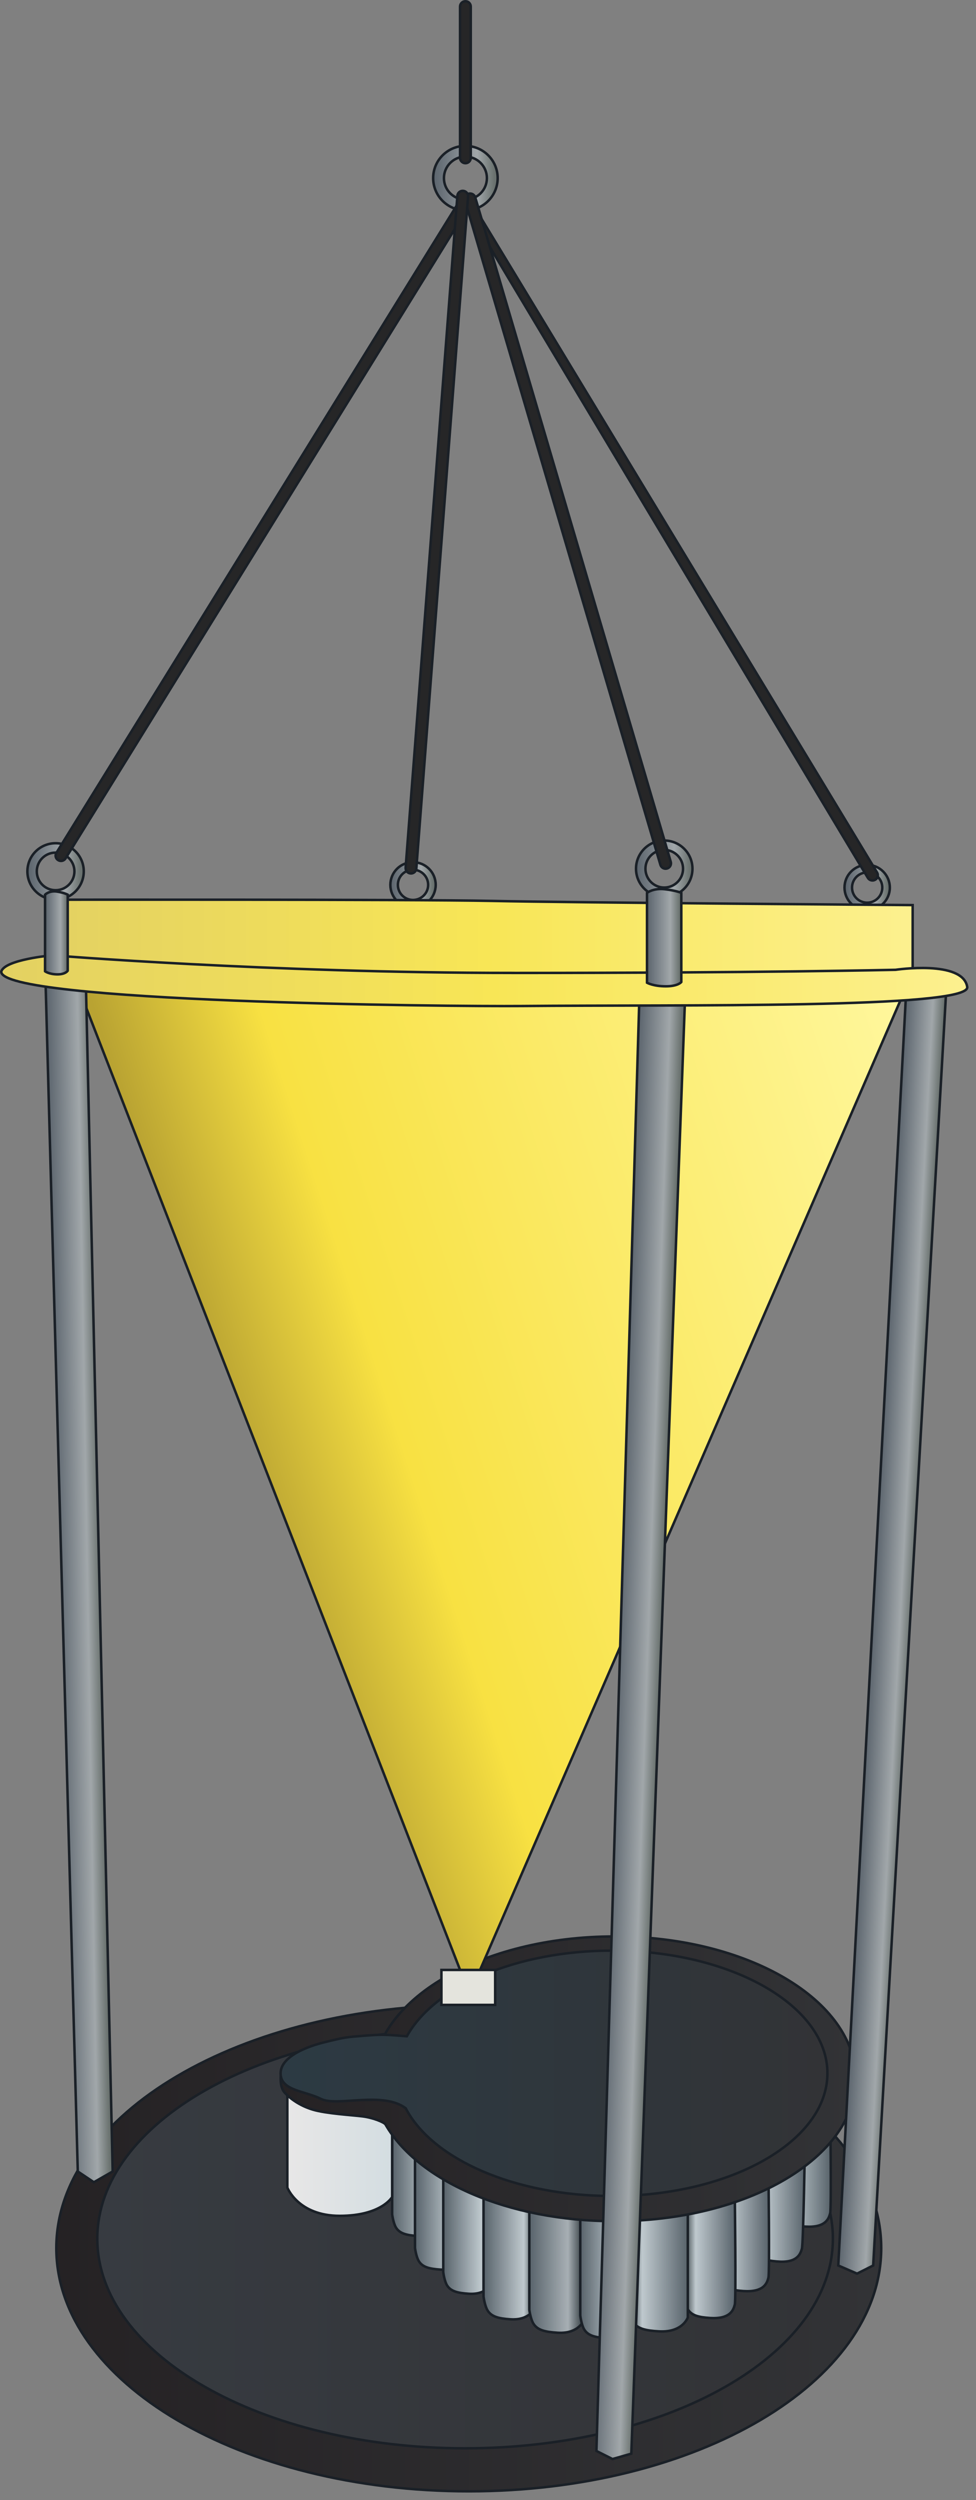
        <svg xmlns:rdf="http://www.w3.org/1999/02/22-rdf-syntax-ns#" xmlns="http://www.w3.org/2000/svg" xmlns:cc="http://creativecommons.org/ns#" xmlns:xlink="http://www.w3.org/1999/xlink" xmlns:dc="http://purl.org/dc/elements/1.1/" x="0px" y="0px" width="196" height="502" viewBox="0 0 196 502" xml:space="preserve">
            <rect x="0" y="0" width="196" height="502" fill="#808080" stroke="none"/>
            <title>Sediment trap</title>
            <desc xmlns:ian_image_library="https://ian.umces.edu/media-library/">
                <ian_image_library:title>Sediment trap</ian_image_library:title>
                <ian_image_library:descr>Illustration of sediment trap</ian_image_library:descr>
                <ian_image_library:scene>
                    <ian_image_library:contains>science, scientific, research, experimental, test, equipment, field, gear, sediment, trap, collection, samples, inorganic, material</ian_image_library:contains>
                    <ian_image_library:when>2008-08-13</ian_image_library:when>
                </ian_image_library:scene>
            </desc>
            
 <defs></defs>
 <linearGradient id="ian_symbols_de5419b3180abdb419b9b2c5003e7523" y2="35.768" gradientUnits="userSpaceOnUse" x2="99.942" y1="35.768" x1="86.987">
  <stop stop-color="#5B646D" offset="0"/>
  <stop stop-color="#A1A7AA" offset=".68"/>
  <stop stop-color="#6A726F" offset=".949"/>
 </linearGradient>
 <path stroke="#1A2027" stroke-width=".5" d="m99.942 35.765c0 3.575-2.902 6.478-6.478 6.478s-6.478-2.902-6.478-6.478 2.902-6.471 6.478-6.471 6.478 2.895 6.478 6.471zm-6.477-4.317c-2.379 0-4.315 1.931-4.315 4.316s1.937 4.316 4.315 4.316 4.316-1.93 4.316-4.316-1.937-4.316-4.316-4.316z" fill="url(#ian_symbols_de5419b3180abdb419b9b2c5003e7523)"/>
 <linearGradient id="ian_symbols_3b3743fd16e4f424e11e1bccc2408bf9" y2="451.41" gradientUnits="userSpaceOnUse" x2="176.97" y1="451.41" x1="11.303">
  <stop stop-color="#252224" offset="0"/>
  <stop stop-color="#323336" offset="1"/>
 </linearGradient>
 <path stroke="#1A2027" stroke-width=".5" d="m176.97 451.41c0 26.971-37.084 48.843-82.835 48.843-45.743 0-82.828-21.872-82.828-48.843s37.085-48.83 82.828-48.83c45.745 0 82.835 21.86 82.835 48.83z" fill="url(#ian_symbols_3b3743fd16e4f424e11e1bccc2408bf9)"/>
 <linearGradient id="ian_symbols_a11a804d3a40305445b159da3a060b12" y2="449.52" gradientUnits="userSpaceOnUse" x2="167.26" y1="449.52" x1="19.541">
  <stop stop-color="#373B41" offset="0"/>
  <stop stop-color="#323336" offset="1"/>
 </linearGradient>
 <path stroke="#1A2027" stroke-width=".5" d="m167.26 449.52c0 23.252-33.074 42.094-73.869 42.094-40.782 0-73.85-18.842-73.85-42.094 0-23.246 33.067-42.087 73.85-42.087 40.799 0 73.869 18.84 73.869 42.09z" fill="url(#ian_symbols_a11a804d3a40305445b159da3a060b12)"/>
 <linearGradient id="ian_symbols_e67cd90681d613040104804509c1b90f" y2="434.43" gradientUnits="userSpaceOnUse" x2="156.47" y1="434.43" x1="166.84">
  <stop stop-color="#58636B" offset="0"/>
  <stop stop-color="#BFC9CE" offset=".77"/>
  <stop stop-color="#2B3539" offset="1"/>
 </linearGradient>
 <path stroke="#1A2027" stroke-width=".5" d="m156.47 421.73v20.771s.224 1.903.802 2.848c.768 1.23 2.147 1.591 4.466 1.747 4.105.266 4.71-1.624 4.982-2.705.271-1.081 0-21.58 0-21.58l-10.25-1.09z" fill="url(#ian_symbols_e67cd90681d613040104804509c1b90f)"/>
 <linearGradient id="ian_symbols_eec0330f3ec09a04055017e6105be4b0" y2="436.96" gradientUnits="userSpaceOnUse" x2="88.741" y1="436.96" x1="78.75">
  <stop stop-color="#58636B" offset="0"/>
  <stop stop-color="#BFC9CE" offset=".77"/>
  <stop stop-color="#2B3539" offset="1"/>
 </linearGradient>
 <path stroke="#1A2027" stroke-width=".5" d="m78.75 424.92v19.712s.224 1.801.795 2.698c.741 1.162 2.094 1.509 4.344 1.651 3.989.252 4.853-2.563 4.853-2.563v-20.473l-9.992-1.03z" fill="url(#ian_symbols_eec0330f3ec09a04055017e6105be4b0)"/>
 <linearGradient id="ian_symbols_566bacd67d16f324155e8992780e55f4" y2="418.21" gradientUnits="userSpaceOnUse" x2="155.28" gradientTransform="matrix(1 .029 -.029 1 7.787 18.819)" y1="417.89" x1="166.09">
  <stop stop-color="#58636B" offset="0"/>
  <stop stop-color="#BFC9CE" offset=".77"/>
  <stop stop-color="#2B3539" offset="1"/>
 </linearGradient>
 <path stroke="#1A2027" stroke-width=".5" d="m151.44 428.6l-.604 20.765s.163 1.903.733 2.868c.721 1.251 2.101 1.651 4.405 1.862 4.092.395 4.751-1.468 5.063-2.549.299-1.067.618-21.566.618-21.566l-10.22-1.37z" fill="url(#ian_symbols_566bacd67d16f324155e8992780e55f4)"/>
 <linearGradient id="ian_symbols_01bf576d00e85f348d29fdb3d9ff60d3" y2="447.38" gradientUnits="userSpaceOnUse" x2="144.05" y1="447.38" x1="154.43">
  <stop stop-color="#58636B" offset="0"/>
  <stop stop-color="#BFC9CE" offset=".77"/>
  <stop stop-color="#2B3539" offset="1"/>
 </linearGradient>
 <path stroke="#1A2027" stroke-width=".5" d="m144.06 434.69v20.771s.218 1.903.81 2.841c.761 1.23 2.147 1.591 4.459 1.74 4.104.272 4.71-1.617 4.988-2.691.266-1.081 0-21.587 0-21.587l-10.26-1.07z" fill="url(#ian_symbols_01bf576d00e85f348d29fdb3d9ff60d3)"/>
 <linearGradient id="ian_symbols_cb1aa0fe39349914316aeb661b5835bb" y2="452.77" gradientUnits="userSpaceOnUse" x2="137.31" y1="452.77" x1="147.68">
  <stop stop-color="#58636B" offset="0"/>
  <stop stop-color="#BFC9CE" offset=".77"/>
  <stop stop-color="#2B3539" offset="1"/>
 </linearGradient>
 <path stroke="#1A2027" stroke-width=".5" d="m137.31 440.08v20.778s.225 1.896.815 2.842c.755 1.236 2.142 1.59 4.452 1.746 4.112.266 4.71-1.624 4.989-2.698.265-1.087 0-21.587 0-21.587l-10.25-1.08z" fill="url(#ian_symbols_cb1aa0fe39349914316aeb661b5835bb)"/>
 <linearGradient id="ian_symbols_b82d0d6ffe909074e9e0b03fad80dc77" y2="443.71" gradientUnits="userSpaceOnUse" x2="93.322" y1="443.71" x1="83.338">
  <stop stop-color="#58636B" offset="0"/>
  <stop stop-color="#BFC9CE" offset=".77"/>
  <stop stop-color="#2B3539" offset="1"/>
 </linearGradient>
 <path stroke="#1A2027" stroke-width=".5" d="m83.338 431.67v19.704s.217 1.801.795 2.698c.741 1.169 2.087 1.509 4.337 1.658 4.003.252 4.853-2.563 4.853-2.563v-20.479l-9.985-1.02z" fill="url(#ian_symbols_b82d0d6ffe909074e9e0b03fad80dc77)"/>
 <linearGradient id="ian_symbols_933d459f9265bec4b527ba48bbb1d1fc" y2="448.56" gradientUnits="userSpaceOnUse" x2="98.998" y1="448.56" x1="89.013">
  <stop stop-color="#58636B" offset="0"/>
  <stop stop-color="#BFC9CE" offset=".77"/>
  <stop stop-color="#2B3539" offset="1"/>
 </linearGradient>
 <path stroke="#1A2027" stroke-width=".5" d="m89.013 436.52v19.711s.211 1.802.782 2.699c.748 1.162 2.094 1.509 4.35 1.651 3.997.258 4.854-2.556 4.854-2.556v-20.486l-9.986-1.01z" fill="url(#ian_symbols_933d459f9265bec4b527ba48bbb1d1fc)"/>
 <linearGradient id="ian_symbols_5917f5c792e16da42debb591d65694bd" y2="453.04" gradientUnits="userSpaceOnUse" x2="107.62" y1="453.04" x1="97.102">
  <stop stop-color="#58636B" offset="0"/>
  <stop stop-color="#BFC9CE" offset=".77"/>
  <stop stop-color="#2B3539" offset="1"/>
 </linearGradient>
 <path stroke="#1A2027" stroke-width=".5" d="m97.102 440.35v20.778s.231 1.89.836 2.841c.781 1.224 2.202 1.591 4.574 1.74 4.215.271 5.111-2.698 5.111-2.698v-21.581l-10.518-1.08z" fill="url(#ian_symbols_5917f5c792e16da42debb591d65694bd)"/>
 <linearGradient id="ian_symbols_d5f35e8fe1efc0d4110703da54a8c9b9" y2="455.07" gradientUnits="userSpaceOnUse" x2="126.24" y1="455.07" x1="138.12">
  <stop stop-color="#58636B" offset="0"/>
  <stop stop-color="#BFC9CE" offset=".77"/>
  <stop stop-color="#2B3539" offset="1"/>
 </linearGradient>
 <path stroke="#1A2027" stroke-width=".5" d="m126.24 441.99v21.417s.258 1.958.938 2.937c.891 1.258 2.488 1.639 5.173 1.788 4.744.278 5.771-2.78 5.771-2.78v-22.246l-11.88-1.12z" fill="url(#ian_symbols_d5f35e8fe1efc0d4110703da54a8c9b9)"/>
 <linearGradient id="ian_symbols_8876aaf05d7e1884c59c691554fe1ed3" y2="455.74" gradientUnits="userSpaceOnUse" x2="117.34" y1="455.74" x1="106.3">
  <stop stop-color="#58636B" offset="0"/>
  <stop stop-color="#A7AFB4" offset=".702"/>
  <stop stop-color="#2B3539" offset="1"/>
 </linearGradient>
 <path stroke="#1A2027" stroke-width=".5" d="m106.3 443.05v20.771s.245 1.903.87 2.841c.829 1.237 2.311 1.591 4.806 1.747 4.411.271 5.362-2.698 5.362-2.698v-21.587l-11.04-1.07z" fill="url(#ian_symbols_8876aaf05d7e1884c59c691554fe1ed3)"/>
 <linearGradient id="ian_symbols_4d7e04d3c8ba3b9465363e8c17a7e4c9" y2="456.92" gradientUnits="userSpaceOnUse" x2="126.51" y1="456.92" x1="116.53">
  <stop stop-color="#58636B" offset="0"/>
  <stop stop-color="#BFC9CE" offset=".77"/>
  <stop stop-color="#2B3539" offset="1"/>
 </linearGradient>
 <path stroke="#1A2027" stroke-width=".5" d="m116.53 444.34v20.602s.218 1.876.795 2.814c.748 1.21 2.094 1.577 4.344 1.727 3.989.271 4.846-2.672 4.846-2.672v-21.403l-9.98-1.07z" fill="url(#ian_symbols_4d7e04d3c8ba3b9465363e8c17a7e4c9)"/>
 <linearGradient id="ian_symbols_8b8a0a6351a907c45107d45db03c4660" y2="432.25" gradientUnits="userSpaceOnUse" x2="78.75" y1="432.25" x1="57.706">
  <stop stop-color="#E8E7E7" offset="0"/>
  <stop stop-color="#D3DDE1" offset="1"/>
 </linearGradient>
 <path stroke="#1A2027" stroke-width=".5" d="m57.706 419.57v19.697s2.161 5.669 10.521 5.669c8.374 0 10.522-3.779 10.522-3.779v-16.999l-21.043-4.59z" fill="url(#ian_symbols_8b8a0a6351a907c45107d45db03c4660)"/>
 <linearGradient id="ian_symbols_f1d9bbb9dac8ab8441c9f4ff3e727dfe" y2="417.42" gradientUnits="userSpaceOnUse" x2="171.85" y1="417.42" x1="56.354">
  <stop stop-color="#252224" offset="0"/>
  <stop stop-color="#323336" offset="1"/>
 </linearGradient>
 <path stroke="#1A2027" stroke-width=".5" d="m171.85 417.43c0 15.783-21.716 28.581-48.489 28.581-21.35 0-39.477-8.129-45.954-19.432-.245-.415-2.427-1.34-4.595-1.611-2.148-.271-7.273-.544-9.979-1.353-2.691-.802-4.615-2.277-5.676-3.426-1.066-1.162-.74-3.433-.795-3.582-.136-.36 4.887 4.051 9.455 4.588 4.581.537 9.624.625 9.529.266-.313-1.319-.477-2.665-.477-4.031 0-15.789 21.703-28.595 48.49-28.595 26.77-.01 48.49 12.8 48.49 28.59z" fill="url(#ian_symbols_f1d9bbb9dac8ab8441c9f4ff3e727dfe)"/>
 <linearGradient id="ian_symbols_1266ec9d5e6d6eb449f7d87232d83d55" y2="416.32" gradientUnits="userSpaceOnUse" x2="166.16" y1="416.32" x1="56.349">
  <stop stop-color="#2C3A43" offset="0"/>
  <stop stop-color="#323336" offset="1"/>
 </linearGradient>
 <path stroke="#1A2027" stroke-width=".5" d="m166.16 416.32c0 13.607-19.358 24.632-43.236 24.632-19.596 0-36.152-7.429-41.447-17.617-4.608-3.494-13.784-.259-17.02-1.876-3.235-1.618-7.824-1.618-8.096-4.854s4.31-5.396 8.639-6.484c4.316-1.074 4.581-1.074 8.089-1.346 3.514-.271 4.051-.271 8.611.108 5.526-9.978 21.894-17.203 41.224-17.203 23.88 0 43.24 11.03 43.24 24.64z" fill="url(#ian_symbols_1266ec9d5e6d6eb449f7d87232d83d55)"/>
 <linearGradient id="ian_symbols_a407e5341716ccc421a5d22da91ed292" y2="174.98" gradientUnits="userSpaceOnUse" x2="16.822" y1="174.98" x1="5.499">
  <stop stop-color="#5B646D" offset="0"/>
  <stop stop-color="#A1A7AA" offset=".68"/>
  <stop stop-color="#6A726F" offset=".949"/>
 </linearGradient>
 <path stroke="#1A2027" stroke-width=".5" d="m16.822 174.97c0 3.133-2.528 5.668-5.655 5.668-3.133 0-5.668-2.535-5.668-5.668 0-3.126 2.535-5.655 5.668-5.655 3.127 0 5.655 2.53 5.655 5.65zm-5.655-3.77c-2.093 0-3.779 1.692-3.779 3.772 0 2.093 1.687 3.779 3.779 3.779 2.08 0 3.779-1.686 3.779-3.779 0-2.08-1.699-3.77-3.779-3.77z" fill="url(#ian_symbols_a407e5341716ccc421a5d22da91ed292)"/>
 <linearGradient id="ian_symbols_2f4039f4e01747f499413295a1d7da7a" y2="178.22" gradientUnits="userSpaceOnUse" x2="178.7" y1="178.22" x1="169.59">
  <stop stop-color="#5B646D" offset="0"/>
  <stop stop-color="#A1A7AA" offset=".68"/>
  <stop stop-color="#6A726F" offset=".949"/>
 </linearGradient>
 <path stroke="#1A2027" stroke-width=".5" d="m178.7 178.22c0 2.515-2.053 4.547-4.554 4.547-2.521 0-4.554-2.032-4.554-4.547s2.032-4.554 4.554-4.554c2.5 0 4.55 2.04 4.55 4.55zm-4.55-3.04c-1.686 0-3.045 1.359-3.045 3.045 0 1.672 1.359 3.031 3.045 3.031 1.665 0 3.031-1.359 3.031-3.031.01-1.68-1.36-3.04-3.02-3.04z" fill="url(#ian_symbols_2f4039f4e01747f499413295a1d7da7a)"/>
 <linearGradient id="ian_symbols_8cc03339f566318495e3122e752a598f" y2="177.68" gradientUnits="userSpaceOnUse" x2="87.497" y1="177.68" x1="78.39">
  <stop stop-color="#5B646D" offset="0"/>
  <stop stop-color="#A1A7AA" offset=".68"/>
  <stop stop-color="#6A726F" offset=".949"/>
 </linearGradient>
 <path stroke="#1A2027" stroke-width=".5" d="m87.497 177.68c0 2.515-2.046 4.554-4.561 4.554s-4.547-2.039-4.547-4.554c0-2.515 2.032-4.554 4.547-4.554s4.561 2.03 4.561 4.55zm-4.56-3.04c-1.679 0-3.038 1.359-3.038 3.038s1.359 3.032 3.038 3.032 3.045-1.353 3.045-3.032-1.367-3.04-3.045-3.04z" fill="url(#ian_symbols_8cc03339f566318495e3122e752a598f)"/>
 <linearGradient id="ian_symbols_72749bba758e4b04f56b76905ed27f70" y2="174.44" gradientUnits="userSpaceOnUse" x2="139.06" y1="174.44" x1="127.72">
  <stop stop-color="#5B646D" offset="0"/>
  <stop stop-color="#A1A7AA" offset=".68"/>
  <stop stop-color="#6A726F" offset=".949"/>
 </linearGradient>
 <path stroke="#1A2027" stroke-width=".5" d="m139.06 174.44c0 3.126-2.535 5.662-5.669 5.662-3.127 0-5.669-2.536-5.669-5.662 0-3.133 2.542-5.668 5.669-5.668 3.13.01 5.67 2.54 5.67 5.67zm-5.67-3.78c-2.087 0-3.772 1.693-3.772 3.779 0 2.08 1.686 3.779 3.772 3.779s3.779-1.699 3.779-3.779c0-2.08-1.69-3.78-3.78-3.78z" fill="url(#ian_symbols_72749bba758e4b04f56b76905ed27f70)"/>
 <linearGradient id="ian_symbols_0820f696b7ab9fc4095aafa2dc05b93c" y2="250.37" gradientUnits="userSpaceOnUse" x2="198.21" y1="299.05" x1="48.379">
  <stop stop-color="#B9A332" offset=".011"/>
  <stop stop-color="#F8E142" offset=".213"/>
  <stop stop-color="#FFF79D" offset="1"/>
 </linearGradient>
 <polygon stroke="#1A2027" stroke-width=".5" points="15.157 196.81 92.813 396.64 95.939 396.64 181.57 199.16" fill="url(#ian_symbols_0820f696b7ab9fc4095aafa2dc05b93c)"/>
 <linearGradient id="ian_symbols_027847782f01f524752a19034affc757" y2="317.47" gradientUnits="userSpaceOnUse" x2="20.558" y1="317.63" x1="11.248">
  <stop stop-color="#5B646D" offset="0"/>
  <stop stop-color="#A1A7AA" offset=".68"/>
  <stop stop-color="#6A726F" offset=".949"/>
 </linearGradient>
 <polygon stroke="#1A2027" stroke-width=".5" points="9.142 196.97 15.619 436.03 18.848 438.19 22.627 436.03 17.237 196.97" fill="url(#ian_symbols_027847782f01f524752a19034affc757)"/>
 <linearGradient id="ian_symbols_7cc0ae960a7f17745d4da5418308e597" y2="347.06" gradientUnits="userSpaceOnUse" x2="132.46" y1="346.74" x1="123.28">
  <stop stop-color="#5B646D" offset="0"/>
  <stop stop-color="#A1A7AA" offset=".68"/>
  <stop stop-color="#6A726F" offset=".949"/>
 </linearGradient>
 <polygon stroke="#1A2027" stroke-width=".5" points="128.4 200.2 119.77 492.15 123 493.77 126.78 492.69 137.58 200.2" fill="url(#ian_symbols_7cc0ae960a7f17745d4da5418308e597)"/>
 <linearGradient id="ian_symbols_4f139e1fdbd64f24fd738dc6e83a7b6c" y2="327.11" gradientUnits="userSpaceOnUse" x2="183.31" y1="326.67" x1="175.06">
  <stop stop-color="#5B646D" offset="0"/>
  <stop stop-color="#A1A7AA" offset=".68"/>
  <stop stop-color="#6A726F" offset=".949"/>
 </linearGradient>
 <polygon stroke="#1A2027" stroke-width=".5" points="182.01 198.4 168.34 454.91 172.11 456.54 175.35 454.91 190.1 197.44" fill="url(#ian_symbols_4f139e1fdbd64f24fd738dc6e83a7b6c)"/>
 <linearGradient id="ian_symbols_e41f52bf97d7e2c43199ace1b64249ce" y2="189.22" gradientUnits="userSpaceOnUse" x2="183.28" y1="189.22" x1="9.176">
  <stop stop-color="#E3D162" offset="0"/>
  <stop stop-color="#F8E656" offset=".511"/>
  <stop stop-color="#FCF08F" offset="1"/>
 </linearGradient>
 <path stroke="#1A2027" stroke-width=".5" d="m9.176 180.66v14.131s45.696 1.346 93.058 2.651c39.49 1.074 81.047-.639 81.047-.639v-15.063s-68.684-.489-84.473-.836c-15.795-.33-89.631-.24-89.631-.24z" fill="url(#ian_symbols_e41f52bf97d7e2c43199ace1b64249ce)"/>
 <linearGradient id="ian_symbols_ff9a1c18732c4fc4a960ce60bd8085c5" y2="196.93" gradientUnits="userSpaceOnUse" x2="194.24" y1="196.93" x1=".25">
  <stop stop-color="#E3D162" offset="0"/>
  <stop stop-color="#F8E656" offset=".511"/>
  <stop stop-color="#FCF08F" offset="1"/>
 </linearGradient>
 <path stroke="#1A2027" stroke-width=".5" d="m103.01 195.36c-49.155 0-92.567-3.535-92.567-3.535s-9.51.85-10.189 3.263c-.347 6.172 90.122 7.049 104.53 6.919 31.945-.292 90.155.571 89.455-3.833-.87-5.465-14.39-3.439-14.39-3.439s-27.67.63-76.84.63z" fill="url(#ian_symbols_ff9a1c18732c4fc4a960ce60bd8085c5)"/>
 <linearGradient id="ian_symbols_86a6101fad165114591447720322d950" y2="188.28" gradientUnits="userSpaceOnUse" x2="136.82" y1="188.28" x1="129.93">
  <stop stop-color="#5B646D" offset="0"/>
  <stop stop-color="#A1A7AA" offset=".68"/>
  <stop stop-color="#6A726F" offset=".949"/>
 </linearGradient>
 <path stroke="#1A2027" stroke-width=".5" d="m129.93 197.33s1.251.72 3.759.72c2.509 0 3.134-.863 3.134-.863v-17.903s-.938-.435-3.29-.72c-2.331-.286-3.603.72-3.603.72v18.04z" fill="url(#ian_symbols_86a6101fad165114591447720322d950)"/>
 <linearGradient id="ian_symbols_8e2a8e756b50b674517d5b7a210385a9" y2="187.32" gradientUnits="userSpaceOnUse" x2="13.601" y1="187.32" x1="9.047">
  <stop stop-color="#5B646D" offset="0"/>
  <stop stop-color="#A1A7AA" offset=".68"/>
  <stop stop-color="#6A726F" offset=".949"/>
 </linearGradient>
 <path stroke="#1A2027" stroke-width=".5" d="m9.047 195.04s.836.612 2.487.612 2.066-.734 2.066-.734v-15.27s-.618-.367-2.175-.619c-1.536-.238-2.379.619-2.379.619v15.39z" fill="url(#ian_symbols_8e2a8e756b50b674517d5b7a210385a9)"/>
 <rect height="7.021" width="10.793" stroke="#1A2027" y="395.56" x="88.646" stroke-width=".5" fill="#E4E4DD"/>
 <path stroke="#1A2027" stroke-width=".5" d="m92.941 39.292l-81.625 131.97c-.299.497-.143 1.156.367 1.455.503.313 1.169.157 1.482-.347 0 0 78.776-127.39 80.659-130.41 1.768 3.1 80.449 134.3 80.449 134.3.292.51.952.693 1.468.401.518-.285.7-.931.408-1.441l-82.155-135.74-1.054-.188z" fill="#262627"/>
 <path stroke="#1A2027" stroke-width=".5" d="m94.098 38.898c-.571.177-.897.775-.728 1.346l39.253 133.42c.176.571.774.897 1.346.728.577-.17.896-.768.733-1.339l-39.263-133.42c-.164-.569-.762-.895-1.339-.732z" fill="#262627"/>
 <path stroke="#1A2027" stroke-width=".5" d="m91.848 39.313l-10.393 134.91c-.048.598.4 1.122.999 1.162.591.048 1.107-.394 1.155-.992l10.386-134.91c.048-.598-.394-1.115-.992-1.162-.591-.046-1.107.403-1.155.995z" fill="#262627"/>
 <path stroke="#1A2027" stroke-width=".5" d="m92.385 1.324v30.369c0 .598.489 1.081 1.08 1.081.592 0 1.074-.483 1.074-1.081v-30.369c0-.598-.482-1.074-1.074-1.074-.591 0-1.08.476-1.08 1.074z" fill="#262627"/>
</svg>
